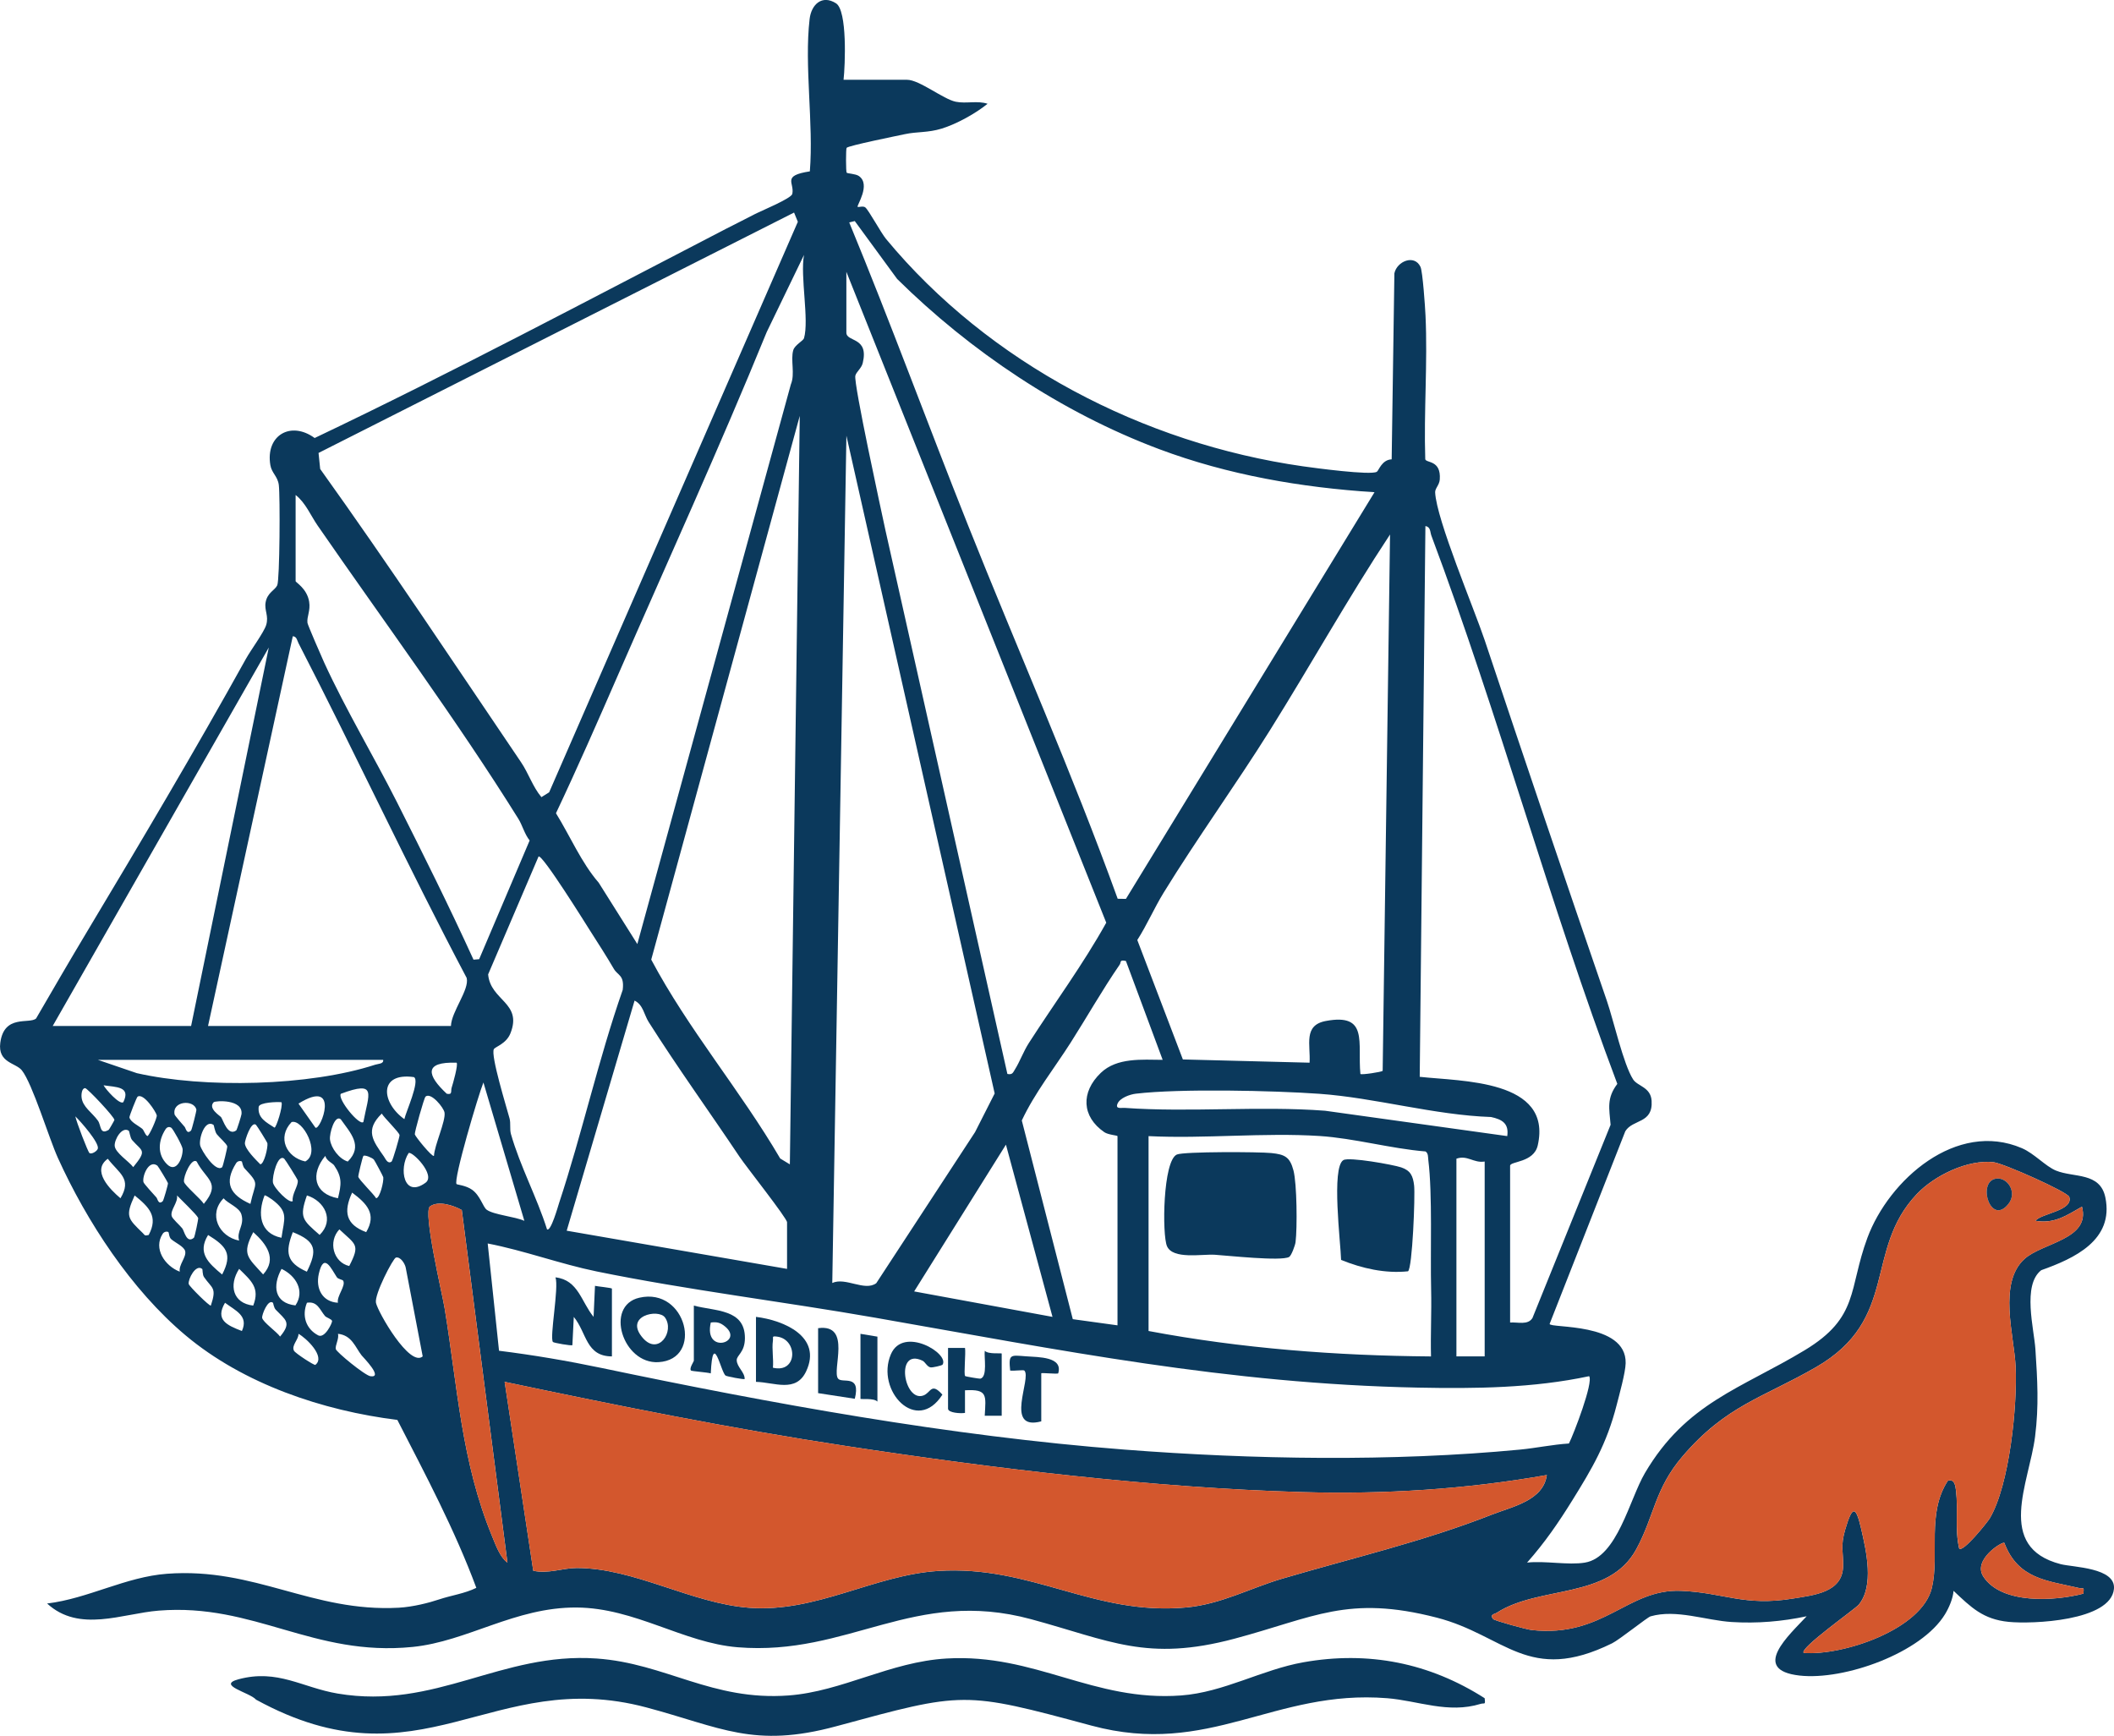 <?xml version="1.0" encoding="UTF-8"?>
<svg id="Ebene_1" data-name="Ebene 1" xmlns="http://www.w3.org/2000/svg" viewBox="0 0 1019.03 836.74">
  <defs>
    <style>
      .cls-1 {
        fill: #0b395c;
      }

      .cls-2 {
        fill: #d3572d;
      }
    </style>
  </defs>
  <path class="cls-1" d="M764,753.24c15.63-2.59,21.43-30.44,28.92-43.17,19.93-33.88,46.26-40.64,77.01-59.2,26.34-15.9,21.03-29.38,30.23-54.18,10.39-27.99,42.96-56.77,74.49-43.21,5.97,2.57,11.36,8.73,16.43,10.8,8.57,3.5,21.26.64,23.79,12.96,4.23,20.58-15,29.39-30.92,35.05-9.22,7.19-3.45,28.27-2.8,38.16.97,14.78,1.71,27.18-.16,42.03-2.81,22.23-19.31,53.32,12.34,61.51,5.92,1.53,26.71,1.62,25.67,11.97-1.56,15.48-39.49,16.98-50.76,15.85-12.34-1.23-18.06-6.96-26.55-14.96-.28,3.71-2.19,8.11-4.08,11.23-11.33,18.73-48.58,32.04-70.14,29.61-23.99-2.7-4.9-19.63,3.41-28.58-11.83,2.52-23.96,3.54-36.14,2.77-12.58-.79-26.71-6.28-39.11-2.73-1.57.45-14.96,11.23-18.53,12.99-40.38,19.9-51.59-3.89-84.56-12.38-42.88-11.05-59.02-.11-97.43,10.15-42.25,11.29-60.05.92-98.03-9.37-56.58-15.34-87.88,17.89-141.49,13.51-26.23-2.14-49.44-18.97-77.63-19.16-29.7-.2-52.62,16.36-79.12,19.01-47.94,4.8-76.14-21.22-122.34-17.51-17.61,1.41-38.28,10.81-53.79-3.43,19.84-2.39,37.8-12.85,57.8-14.34,42.54-3.16,69.9,18.63,111.67,16.37,6.82-.37,14.74-2.4,19.42-3.98,5.92-1.99,12.32-2.8,18.01-5.6-10.38-27.99-24.47-54.46-38.07-80.95-35.97-4.45-74.18-17.32-102.14-40.81-26.14-21.95-47.62-54.87-61.51-85.52-4.34-9.58-12.22-35.74-17.36-42.19-2.9-3.65-11.66-3.57-10.39-13.27,1.83-13.9,14.02-8.86,17.25-11.71,8.08-13.9,16.17-27.86,24.44-41.65,26-43.37,51.94-87.07,76.77-131.81,2.25-4.06,8.62-12.67,9.71-16.22,1.36-4.45-.99-7.05-.26-10.98.87-4.7,4.49-5.77,5.59-8.15,1.23-2.67,1.43-43.15.76-48.38-.53-4.17-3.42-5.71-4.07-9.53-2.44-14.31,9.77-21.55,21.35-13.1,66.57-31.69,132.44-66.77,198.19-100.79,4.63-2.4,9.11-4.55,13.57-6.92,3.07-1.63,18-7.72,18.48-9.95,1.17-5.45-5.27-8.76,8.46-10.88,1.86-23.18-2.75-50.82-.11-73.45.82-6.98,5.97-11.86,12.73-7.55,5.49,3.5,4.41,29.9,3.63,36.86h30.63c5.93,0,17.42,9.35,23.45,10.58,5.05,1.03,10.42-.65,15.34.98-5.76,4.69-14.92,9.75-22.08,11.96-6.72,2.07-11.89,1.42-17.74,2.68-3.78.82-27.17,5.51-28.12,6.6-.39.45-.38,11.53.02,11.98s4.24.49,5.87,1.6c5.99,4.11-1.24,14.43-.58,14.87.43.29,2.74-.59,3.73.3,1.78,1.59,7.48,12.19,9.99,15.22,49.52,59.77,123.86,98.53,200.92,109.55,5.64.81,32.65,4.43,35.62,2.64.96-.58,2.38-5.8,7.16-6l1.31-89.67c1.22-5.82,9.67-9.31,12.58-3.11,1.06,2.27,2.23,19.28,2.42,23.45,1.07,22.87-.86,46.35-.12,69.28.46,1.91,7.69.27,7,9.77-.2,2.69-2.31,4.28-2.23,6.2.59,13.06,18.81,56.1,23.91,71.35,19.39,58.06,38.98,116.03,58.91,173.9,3.1,9,7.94,30.51,12.62,37.75,2.12,3.27,8.48,3.67,8.9,10.28.71,11.16-9.07,8.77-12.68,14.69l-36.48,92.86c-.03,2.25,37.07-.98,36.65,18.93-.1,4.63-3.05,15.13-4.34,20.19-4.8,18.82-11.95,30.74-21.26,45.76-6.78,10.94-13.34,20.5-21.92,30.19,8.52-.99,19.78,1.35,27.91,0ZM260.98,384.26l3.73-2.33,119.88-275.01-1.82-4.46-229.22,115.88.79,7.72c33.54,46.85,64.63,93.85,96.86,141.42,3.56,5.26,5.61,11.81,9.78,16.77ZM412.04,106.56l-2.68.66c19.91,48.22,37.86,97.24,57.16,145.7,23.95,60.13,50.25,119.42,72.25,180.32l3.97.06,119.83-196.03c-35.32-2.25-70.67-8.34-103.8-20.77-47.19-17.7-91.07-47.23-126.3-82.02l-20.43-27.91ZM387.56,163.05c2.55-8.84-1.9-29.88,0-40.16l-17.97,37.17c-22.69,55.57-47.94,110.91-71.65,165.24-9.74,22.33-19.52,44.69-29.94,66.71,6.77,10.93,12.3,23.94,20.59,33.47l18.63,29.59,74-269.77c2.13-5.08-.24-11.75,1.17-16.53.74-2.48,4.82-4.51,5.17-5.73ZM407.98,131.05v29.27c0,4.72,10.99,1.86,7.89,14.7-.62,2.55-3.1,4.21-3.56,6.07-.91,3.69,12.49,65.06,14.53,74.62l58.76,261.98c2.49.52,2.69-.67,3.75-2.36,2.18-3.46,4.04-8.56,6.56-12.49,12.43-19.35,26.14-37.9,37.35-58.06l-125.27-313.73ZM380.74,561.27l4.77-360.79-71.59,262.1c17.95,33.77,42.89,62.91,62.17,95.87l4.65,2.82ZM470.01,545.74l9.46-18.64-71.47-317.07-6.81,408.42c6.39-2.95,15.63,4.21,21.2.11l47.62-72.82ZM142.5,238.61v41.52c0,.62,5.45,3.48,6.52,9.89.73,4.41-1.19,7.18-.81,10.24.13,1.03,6.96,16.75,8.08,19.18,10.5,22.86,24.21,45.72,35.09,67.3,12.65,25.09,25.2,50.27,36.87,75.86l2.72-.23,24.34-57.23c-2.45-3.05-3.51-7.36-5.44-10.45-29.7-47.64-64.9-95.2-96.82-141.44-3.16-4.57-5.8-10.99-10.54-14.64ZM727.92,637.51c3.71-.27,8.56,1.39,10.78-2.16l37.67-93.15c-.67-8-1.98-12.77,3.24-19.72-32.76-86.96-57.04-177.34-89.64-264.3-.65-1.73-.3-4.18-2.87-4.6l-2.74,265.49c19.98,2.25,64.1,1.22,56.89,33.06-1.9,8.39-13.32,7.59-13.32,9.82v75.56ZM666.5,516.2l3.55-258.55c-20.22,30.6-38.3,63.05-57.84,94.29-16.2,25.9-35.32,52.39-51.29,78.37-4.5,7.33-8.03,15.53-12.7,22.82l21.97,57.57,61.08,1.56c.52-8.61-3.14-18.04,7.81-20.1,20.78-3.89,15.23,10.43,16.69,25.54.54.53,10.26-.95,10.74-1.51ZM217.37,494.56c.22-6.95,8.99-17.49,7.59-23.14-28.14-53.21-53.51-107.89-81.07-161.38-.66-1.27-.83-3.23-2.75-3.35l-40.86,187.88h117.08ZM25.41,494.56h66.71l37.45-182.44L25.41,494.56ZM284.7,449.04c-1.87-2.94-23.34-37.49-25.1-36.16l-24.3,56.82c1.13,12.74,16.64,13.56,10.76,28.38-2.02,5.1-7.26,6.43-7.99,7.65-1.68,2.85,6.17,28.21,7.56,33.42.63,2.37,0,5.14.66,7.5,4.48,15.69,12.49,30.4,17.39,45.93,1.81,1.43,5.38-11.33,5.79-12.57,11.22-33.93,18.89-69.06,30.7-102.83.88-7.28-2.35-6.84-4.28-10.16-3.59-6.16-7.37-12-11.19-17.99ZM538.68,638.88v-91.22c0-.33-4.51-.64-6.31-1.87-10.97-7.5-11.47-19.3-1.73-28.63,7.77-7.44,19.86-6.33,29.81-6.27l-17.71-47.65c-3.25-.73-2.2.57-3.02,1.78-8.41,12.22-15.77,25.25-23.63,37.59s-17.32,24.22-23.54,37.51l24.58,95.78,21.54,2.97ZM379.39,611.65v-22.46c0-1.95-19.81-26.95-22.89-31.56-14.35-21.47-29.84-42.92-43.86-65.05-2.15-3.4-2.61-8.23-6.75-10.25l-32.72,110.92,106.22,18.41ZM184.7,510.9H47.19l18.78,6.41c32.57,7.38,83.06,6.3,114.93-4.09,1.45-.47,4.1-.34,3.8-2.32ZM220.1,512.27c-16.17-.57-14.15,6.2-4.75,14.96,2.94.61,1.8-1.23,2.39-3.01s3.22-11.11,2.36-11.95ZM199.53,519.21c-17.26-2.41-15.72,12.36-4.61,20.27.65-3.29,7.66-18.47,4.61-20.27ZM252.76,588.5l-19.73-66.7c-2.36,5.73-14.65,47.12-12.94,48.99.27.29,4.57.63,7.5,2.74,3.97,2.86,5.21,8.32,7.04,9.63,3.42,2.45,13.65,3.29,18.12,5.34ZM59.44,531.31c3.78-7.71-3.57-7.2-9.52-8.15.96,1.87,7.69,9.53,9.52,8.15ZM52.39,544.64c.24-.14,2.71-4.48,2.76-4.75.2-1.29-13.03-15.32-14.08-15.35-1.57-.05-1.92,2.77-1.75,4.41.47,4.64,5.09,7.35,7.87,11.24,1.67,2.33.8,7.04,5.21,4.45ZM175.16,540.84c2.54-13.54,6.91-20.23-10.87-13.58-1.74,2.5,9,15.63,10.87,13.58ZM726.55,547.65c.89-6.11-2.46-8.04-7.8-9.2-27.36-.93-55.87-9.28-82.75-11.19-22.07-1.57-67.29-2.57-88.5-.05-2.87.34-7.65,2.03-8.81,4.81s1.88,1.91,3.37,2.02c31.07,2.26,65.2-1.02,96.67,1.38l87.82,12.23ZM68.5,544.07c.97.8,1.27,2.77,2.52,3.56.89.05,4.78-8.82,4.55-9.98-.32-1.61-6.31-10.94-9.25-9.01-.45.29-4.03,9.44-3.93,9.97.41,2.2,4.37,4.03,6.11,5.47ZM152.04,543.57c2.46,1.69,12.35-24.32-8.16-11.58l8.16,11.58ZM209.19,557.19c.19-5.03,5.75-16.85,5.09-20.89-.39-2.39-6.51-9.92-9.15-7.7-.72.61-5.36,17.26-5.18,18.19.22,1.08,8.36,11.08,9.23,10.4ZM92.11,544.94c.36-.37,2.68-9.56,2.56-10.07-1.15-4.94-11.83-4.27-10.51,2.39.1.49,3.93,4.91,4.85,5.93.54.6,1,3.89,3.1,1.75ZM113.87,544.92c.34-.24,2.45-7.05,2.54-7.82.86-7.4-12.66-6.54-13.41-5.77-2.89,3.01,3.15,6.54,3.62,7.26,1.07,1.63,3.19,9.2,7.25,6.33ZM135.69,531.33c-2.09-.25-10.54.03-10.99,2.18-.63,5.48,3.72,7.51,7.6,10.05.8.25,4.2-10.36,3.39-12.23ZM188.77,559.91c.53-.4,3.96-12.1,3.83-12.75-.3-1.48-7.24-8.16-8.58-10.36-8.22,8.06-4.31,13.04,1.05,20.7.76,1.09,1.83,3.82,3.7,2.41ZM43.13,555.82c1.01.75,3.7-.91,4.03-2.13.75-2.83-8.18-12.97-10.84-15.56.44,2.52,6.05,17.13,6.81,17.69ZM164.24,539.52c-2.92-2.33-5.53,6.94-5.17,9.81.51,4.09,4.42,9.35,8.57,10.58,7.6-7.51,1.25-13.81-3.4-20.4ZM140.55,540.89c-7.14,7.43-2.43,17.07,6.61,18.98,7.64-4.05-1.3-20.64-6.61-18.98ZM102.95,542.25c-4.25-2.9-7.15,6.61-6.47,9.86.49,2.33,7.42,13.26,10.6,10.53.39-.34,2.57-9.52,2.47-10.03-.24-1.22-3.75-4.25-5.02-5.84-.97-1.22-1.39-4.38-1.58-4.51ZM123.41,542.22c-2.37-2.02-5.39,7.51-5.37,8.85.06,2.89,5.31,8.03,7.43,10.17,1.82-.01,3.73-8.04,3.44-10.12-.07-.52-5.11-8.57-5.51-8.9ZM82.55,543.62c-.88-.57-1.98-.47-2.76.74-3.52,5.45-4.11,12.13.77,16.9,4.61,4.52,7.7-3.55,7.47-7.37-.1-1.59-4.62-9.72-5.48-10.28ZM62.05,545.05c-3.3-2.19-6.99,4.34-6.76,7.31.26,3.35,6.9,7.49,8.93,10.25,6.9-8.45,4.3-7.5-.53-13.05-1.02-1.18-1.24-4.25-1.64-4.51ZM553.65,547.66v93.94c44.81,8.44,90.55,11.9,136.15,12.26-.27-10.66.32-21.4.06-32.07-.45-18.29.71-45.81-1.36-62.63-.18-1.45.05-3.18-1.34-4.11-16.78-1.37-34.45-6.38-51.09-7.45-26.8-1.72-55.44,1.4-82.42.06ZM507.35,634.79l-22.45-83.02-44.24,70.75,66.69,12.27ZM196.97,555.83c-4.85,7.42-2.38,21.98,8.16,14.3,5.1-3.72-6.61-15.48-8.16-14.3ZM161.06,561.75c-.75-1.1-3.64-2.14-4.26-4.56-7.29,8.81-5.43,18.27,6.11,20.42,1.63-6.63,2.14-10.02-1.85-15.86ZM180.22,558.97c-.84-.92-4.38-2.37-5.04-1.78-.39.34-2.58,9.53-2.47,10.03.3,1.49,7.25,8.15,8.59,10.37,1.8,0,3.76-8.06,3.45-10.12-.07-.48-4.2-8.14-4.53-8.49ZM702.05,558.55v95.3h13.62s0-93.94,0-93.94c-5.33.87-8.36-3.27-13.63-1.36ZM58.07,577.61c5.65-9.44-.59-11.9-6.11-19.03-7.97,5.7.98,14.71,6.11,19.03ZM137.02,558.56c-3.12-2.57-5.93,8.53-5.44,11.49.44,2.63,7.95,10.37,9.54,8.92-.6-3.21,2.8-7.37,2.4-9.98-.09-.61-6.03-10.04-6.5-10.43ZM94.82,559.92c-2.5-2.08-6.53,7.17-6.13,9.72.29,1.81,8.1,8.27,9.56,10.67,8.52-10.27,1-11.7-3.43-20.38ZM116.6,559.92c-.49-.41-2.01-.44-2.78.79-5.95,9.47-3.04,15.21,6.88,19.62,2.34-10.82,4.76-9.09-2.75-17.04-1-1.05-1.18-3.23-1.35-3.37ZM981.15,588.49c2.64-3.57,18.36-4.82,16.31-11.52-.73-2.39-31.59-16.14-36.42-16.72-12.42-1.48-28.57,6.37-37.06,15.33-25.67,27.07-8.32,60.23-48.6,83.46-25.65,14.79-43.41,18.43-64.45,43.11-13.34,15.65-13.42,28.45-22.14,44.57-13.22,24.45-46.72,17.39-67.29,30.7-1.03.67-3.59.77-1.75,3.03.65.79,16.13,5.03,18.55,5.29,34.73,3.8,46.08-19.91,71.95-18.89,20.65.82,30.45,7.63,54.12,3.71,10.09-1.67,23.71-2.9,24.07-15.42.2-7.05-1.43-9.58,1.06-17.97,3.4-11.46,5.04-11.57,7.69-.05,2.44,10.63,6.31,27.37-1.24,36.44-1.8,2.16-29.07,21.29-26.45,23.23,18.8,1.39,57.06-11.27,61.76-31.48,3.74-16.08-2.63-35.73,7.69-51.55,3.21-.99,3.64,2.45,3.93,4.87,1.07,9.11-.6,18.69,1.51,27.79,1.81,2.2,13.79-12.88,14.75-14.51,9.58-16.23,13.36-54.5,12.46-73.29-.71-14.85-8.5-40.01,4.18-51.67,8.7-8,32.03-9.4,27.81-25.28-7.39,4.2-13.36,8.4-22.45,6.81ZM78.49,578.97c.32-.31,2.6-8.04,2.47-8.66-.1-.48-4.71-8.13-5.1-8.42-4.2-3.08-7.4,5.19-6.7,7.95.2.8,5.01,6,6.24,7.39.57.64.95,3.81,3.09,1.74ZM176.51,593.94c5.19-8.71.33-13.76-6.77-19.05-4.28,9.23-3.07,15.4,6.77,19.05ZM71.68,595.31c4.7-8.84.28-13.36-6.77-19.05-4.67,10.22-3.28,11.11,3.95,18.16,1.04,1.01.74,1.41,2.82.9ZM93.46,596.67c.38-.31,2.26-9.13,2.06-9.58-.75-1.68-8.26-8.78-10.2-10.84.62,3.37-3.33,7-2.57,9.93.36,1.38,3.77,4.27,5.11,5.94.97,1.21,2.04,7.51,5.59,4.55ZM131.06,578.16c-.65-.48-3.23-2.22-3.53-1.92-3.39,8.66-2.44,18.3,8.15,20.42,1.33-9.41,3.65-12.35-4.62-18.51ZM147.95,576.25c-3.81,10.79-2.03,11.87,6.12,19.03,7.31-7.12,2.34-16.41-6.12-19.03ZM115.26,598.02c-1.36-4.63,2.7-7.26,1.1-12.63-1.01-3.39-6.39-5.17-8.59-7.75-7.54,7.7-2.28,18.46,7.49,20.38ZM222.59,583.28c-4.01-2.21-11.22-4.66-15.31-1.74-3.51,2.51,5.91,42.2,7.01,48.85,6.3,38.23,8.08,74.27,23.02,110.4,1.66,4.02,3.77,9.99,7.29,12.44l-22-169.95ZM168.34,610.28c5.4-10.47,3.21-10.17-4.75-17.67-5.55,5.88-2.92,15.91,4.75,17.67ZM81.2,593.96c-.47-.41-1.99-.42-2.78.78-4.64,7.11,1.04,15.5,8.24,18.27-.62-3.36,3.33-7.04,2.59-9.95-.56-2.18-4.8-4.04-6.72-5.71-1.07-.93-1.1-3.2-1.32-3.39ZM122.09,593.95c-5.68,10.8-2.66,12.13,4.75,20.39,6.92-7.59,1.53-14.75-4.75-20.39ZM147.92,613.01c5.14-10.37,4.52-14.6-6.77-19.06-3.67,9.54-3.25,14.6,6.77,19.06ZM107.08,614.37c5.2-9.97,1.99-13.66-6.77-19.05-5.29,8.61.04,13.45,6.77,19.05ZM766.03,663.38c-26.92,5.75-54.86,6.06-82.42,5.51-92.09-1.85-172.05-18-261.73-33.7-44.14-7.73-90.68-13.38-134.26-22.3-17.56-3.6-34.88-10.07-52.53-13.48l5.46,51.71c16.45,2.04,33.13,4.89,49.33,8.28,81.5,17.06,167.57,32.83,252.22,39.37,61.6,4.76,129.05,5.89,190.58,0,7.84-.75,15.74-2.45,23.61-2.94,2.3-4.56,11.89-29.49,9.74-32.45ZM203.76,653.84l-8.2-42.84c-.4-1.93-2.54-5.33-4.71-4.8-1.36.33-10.47,17.81-9.62,21.81.99,4.64,16.31,31.24,22.53,25.83ZM165.41,617.33c-.29-.48-2.42-.72-3.05-1.66-2.61-3.91-6.24-12.37-8.67-1.69-1.64,7.23,1.73,13.58,9.21,14-.73-3.13,3.96-8.21,2.51-10.65ZM97.49,611.71c-3.1-2.61-6.93,4.96-6.52,7.23.19,1.07,10.15,10.94,10.67,10.4,2.96-8.87.59-8.1-3.31-13.76-.79-1.14-.61-3.68-.84-3.88ZM122.06,629.35c3.35-8.6-1.01-11.98-6.78-17.7-5.07,7.85-3.11,16.58,6.78,17.7ZM142.41,629.27c4.7-6.98.24-14.34-6.7-17.62-4.44,8.19-3.52,16.46,6.7,17.62ZM116.61,641.6c3.34-7.38-3.19-9.83-8.14-13.61-4.83,8.17.8,10.82,8.14,13.61ZM131.58,627.99c-2.39-2.01-5.46,5.89-5.21,7.28.38,2.06,7.1,6.76,8.64,9.02,5.77-6.89,2.52-8.08-2.08-12.94-1-1.05-1.19-3.23-1.35-3.36ZM156.61,634.31c-2.49-3-3.6-7.16-8.65-6.33-2.53,6.19-.6,12.55,5.4,15.71,3.22,1.69,6.81-5.96,6.72-6.89s-2.76-1.62-3.47-2.48ZM152.01,657.93c5.09-3.91-4.49-13.03-8.14-14.97.16,2.69-3.52,5.58-2.16,8.16.64,1.21,9.81,7.19,10.3,6.81ZM174.32,653.36c-3.07-3.92-4.67-9.7-11.39-10.4.59,2.31-1.41,5.56-1.08,7.34.26,1.41,14.03,12.72,16.72,13.1,6.47.91-3.59-9.2-4.25-10.04ZM745.61,711.04c-38.78,6.85-78.34,9.35-117.81,8.22-72.05-2.06-148.86-11.39-220.1-22.24-55.18-8.4-109.88-19.39-164.44-30.91l13.79,91.04c7.03,1.64,14.31-1.31,20.92-1.31,27.9,0,55.17,17.02,83.07,19.17,32.36,2.49,60.15-15.74,91.13-17.74,45.15-2.92,75.06,21.7,119.7,17.59,16.62-1.53,30.73-9.3,46.08-13.83,33.83-9.99,68.25-17.96,101.16-30.9,10-3.93,24.8-6.74,26.52-19.08ZM966.15,743.71c-1.04-.71-15.34,8.16-10.12,16.24,8.73,13.52,34.57,11.87,48.27,8.25.33-3.61.06-2.2-2.04-2.69-15.44-3.6-29.45-4.26-36.11-21.8Z"/>
  <path class="cls-1" d="M715.66,818.61c.43,3.53-.04,2.14-1.97,2.74-15.64,4.82-30.16-1.55-45.01-2.74-54.68-4.37-85.64,28.54-142.54,13.21-61.88-16.67-61.28-16.45-123,.3-39.85,10.82-55.67.5-91.52-9.06-74.68-19.91-108.59,39.89-188.2-3.76-2.98-3.47-19.21-6.93-8.45-9.82,18.89-5.07,30.67,4,47.82,6.89,47.25,7.96,78.66-20.09,124.77-16.9,33.3,2.3,55.6,20.56,92.58,17.81,25.86-1.93,48.88-16.22,76.13-17.81,42.88-2.5,70.67,20.96,113.11,17.81,20.56-1.53,38.86-12.43,58.89-15.99,31.36-5.57,60.71.27,87.4,17.32Z"/>
  <path class="cls-2" d="M745.61,711.04c-1.72,12.34-16.51,15.15-26.52,19.08-32.91,12.94-67.33,20.91-101.16,30.9-15.34,4.53-29.46,12.3-46.08,13.83-44.63,4.11-74.54-20.51-119.7-17.59-30.98,2.01-58.77,20.24-91.13,17.74-27.9-2.15-55.17-19.16-83.07-19.17-6.61,0-13.89,2.95-20.92,1.31l-13.79-91.04c54.56,11.52,109.26,22.51,164.44,30.91,71.24,10.84,148.05,20.17,220.1,22.24,39.47,1.13,79.04-1.37,117.81-8.22Z"/>
  <path class="cls-2" d="M981.15,588.49c9.09,1.59,15.06-2.61,22.45-6.81,4.22,15.89-19.12,17.29-27.81,25.28-12.68,11.66-4.89,36.82-4.18,51.67.9,18.79-2.88,57.06-12.46,73.29-.96,1.62-12.94,16.71-14.75,14.51-2.1-9.1-.43-18.69-1.51-27.79-.29-2.42-.71-5.86-3.93-4.87-10.33,15.82-3.95,35.47-7.69,51.55-4.7,20.22-42.96,32.88-61.76,31.48-2.62-1.95,24.65-21.07,26.45-23.23,7.55-9.06,3.68-25.81,1.24-36.44-2.64-11.53-4.29-11.41-7.69.05-2.49,8.4-.86,10.92-1.06,17.97-.36,12.52-13.98,13.76-24.07,15.42-23.67,3.91-33.47-2.9-54.12-3.71-25.87-1.02-37.22,22.69-71.95,18.89-2.42-.26-17.9-4.5-18.55-5.29-1.84-2.26.72-2.37,1.75-3.03,20.56-13.31,54.07-6.24,67.29-30.7,8.72-16.12,8.8-28.92,22.14-44.57,21.03-24.67,38.8-28.31,64.45-43.11,40.28-23.23,22.93-56.39,48.6-83.46,8.49-8.96,24.65-16.81,37.06-15.33,4.83.58,35.69,14.32,36.42,16.72,2.04,6.7-13.67,7.95-16.31,11.52ZM961.68,568.26c-8.55,2.09-1.99,22.84,6.49,12.03,4.5-5.73-.83-13.42-6.49-12.03Z"/>
  <path class="cls-2" d="M222.59,583.28l22,169.95c-3.51-2.45-5.63-8.42-7.29-12.44-14.93-36.14-16.72-72.18-23.02-110.4-1.1-6.65-10.52-46.34-7.01-48.85,4.09-2.92,11.3-.47,15.31,1.74Z"/>
  <path class="cls-2" d="M966.15,743.71c6.66,17.53,20.67,18.19,36.11,21.8,2.1.49,2.37-.91,2.04,2.69-13.7,3.62-39.54,5.28-48.27-8.25-5.22-8.09,9.08-16.96,10.12-16.24Z"/>
  <path class="cls-1" d="M961.68,568.26c5.66-1.38,11,6.3,6.49,12.03-8.48,10.8-15.05-9.94-6.49-12.03Z"/>
  <path class="cls-1" d="M294.98,653.85c-12.62-.06-12.06-11.3-18.39-19.05l-.68,13.61c-.44.44-9.01-1.09-9.37-1.51-1.72-2.02,2.96-26.26,1.22-31.16,11.01,1.27,12.38,11.75,18.37,19.05l.68-14.96c.99.28,8.16.94,8.16,1.36v32.67Z"/>
  <path class="cls-1" d="M308.2,625.55c22.7-5.2,31.15,29.81,9.2,31.07-17.24.99-26.07-27.21-9.2-31.07ZM320.55,635.09c-3.14-4.42-20.04-.79-10.63,9.93,7.53,8.58,15.38-3.25,10.63-9.93Z"/>
  <path class="cls-1" d="M334.46,629.35c10.34,2.77,24.64,1.56,24.62,15.66-.01,6.86-3.96,8.25-3.95,10.62.02,3.31,3.9,5.8,3.83,9.12-.34.32-8.49-1.18-9.2-1.67-2.28-1.59-6.13-22.36-7.14-1.05-1.56-.5-9.19-1.03-9.53-1.37-1.01-.99,1.37-4.32,1.37-4.76v-26.55ZM342.63,637.51c-3.54,15.59,16.25,9.67,6.9,1.94-2.31-1.91-3.93-2.32-6.9-1.94Z"/>
  <path class="cls-1" d="M364.41,666.1v-31.31c13.38,1.62,32.05,9.53,24.19,26.24-4.93,10.49-15.27,5.31-24.19,5.08ZM372.58,659.3c11.97,2.83,12.12-13.67,2.03-14.99-2.78-.37-1.78.18-2.04,2.02-.56,3.97.39,8.86,0,12.97Z"/>
  <path class="cls-1" d="M456.99,649.77h8.18c.45,2.42-.68,12.78.07,13.54.26.26,6.94,1.35,7.3,1.27,3.64-.83,1.72-10.47,2.16-13.45,1.69,1.84,8.16.95,8.16,1.36v29.95h-8.18c.52-9.72,1.6-12.92-9.52-12.26v10.9c-1.94.36-8.17.03-8.17-2.05v-29.27Z"/>
  <path class="cls-1" d="M454.27,657.92c-.18.24-4.79,1.46-5.85,1.19-1.59-.4-2.48-2.6-3.72-3.19-13.45-6.41-8.94,20.2.42,16.76,3.65-1.34,3.7-6.53,9.15-.4-12.35,19.37-32.3-1.95-24.84-19.44,5.96-13.97,28.72-.19,24.84,5.09Z"/>
  <path class="cls-1" d="M501.92,685.16c-18.12,4.81-4.43-20.91-8.16-24.51-.43-.42-5.3.3-6.82.01-.82-8.03.1-7.42,7.55-6.87,6.14.45,18.02.15,15.61,8.22-.45.46-8.17-.4-8.17,0v23.14Z"/>
  <path class="cls-1" d="M394.36,640.24c16.51-2.26,6.38,20.54,9.67,24.36,2.06,2.39,11.03-2.39,8.02,9.67l-17.69-2.72v-31.31Z"/>
  <path class="cls-1" d="M422.95,644.32v31.31c-1.69-1.84-8.17-.95-8.17-1.36v-31.31l8.17,1.36Z"/>
  <path class="cls-1" d="M621.44,605.9c-3.84,2.18-29.64-.66-35.8-1.05-6.36-.4-20.23,2.38-23.1-4.13-2.42-5.49-1.98-41.22,4.76-44.19,3.33-1.47,39.69-1.32,45.57-.71,6.52.67,8.94,1.94,10.64,8.42,1.66,6.36,1.86,27.63,1,34.52-.2,1.62-2.04,6.54-3.08,7.13Z"/>
  <path class="cls-1" d="M678.71,612.82c-10.98,1.16-22.1-1.38-32.25-5.48-.2-8.07-4.79-44.63,1.11-48.12,2.73-1.62,23.92,2.19,27.84,3.5,4.57,1.53,5.72,4.18,6.25,8.73.56,4.85-.83,40.05-2.95,41.37Z"/>
</svg>